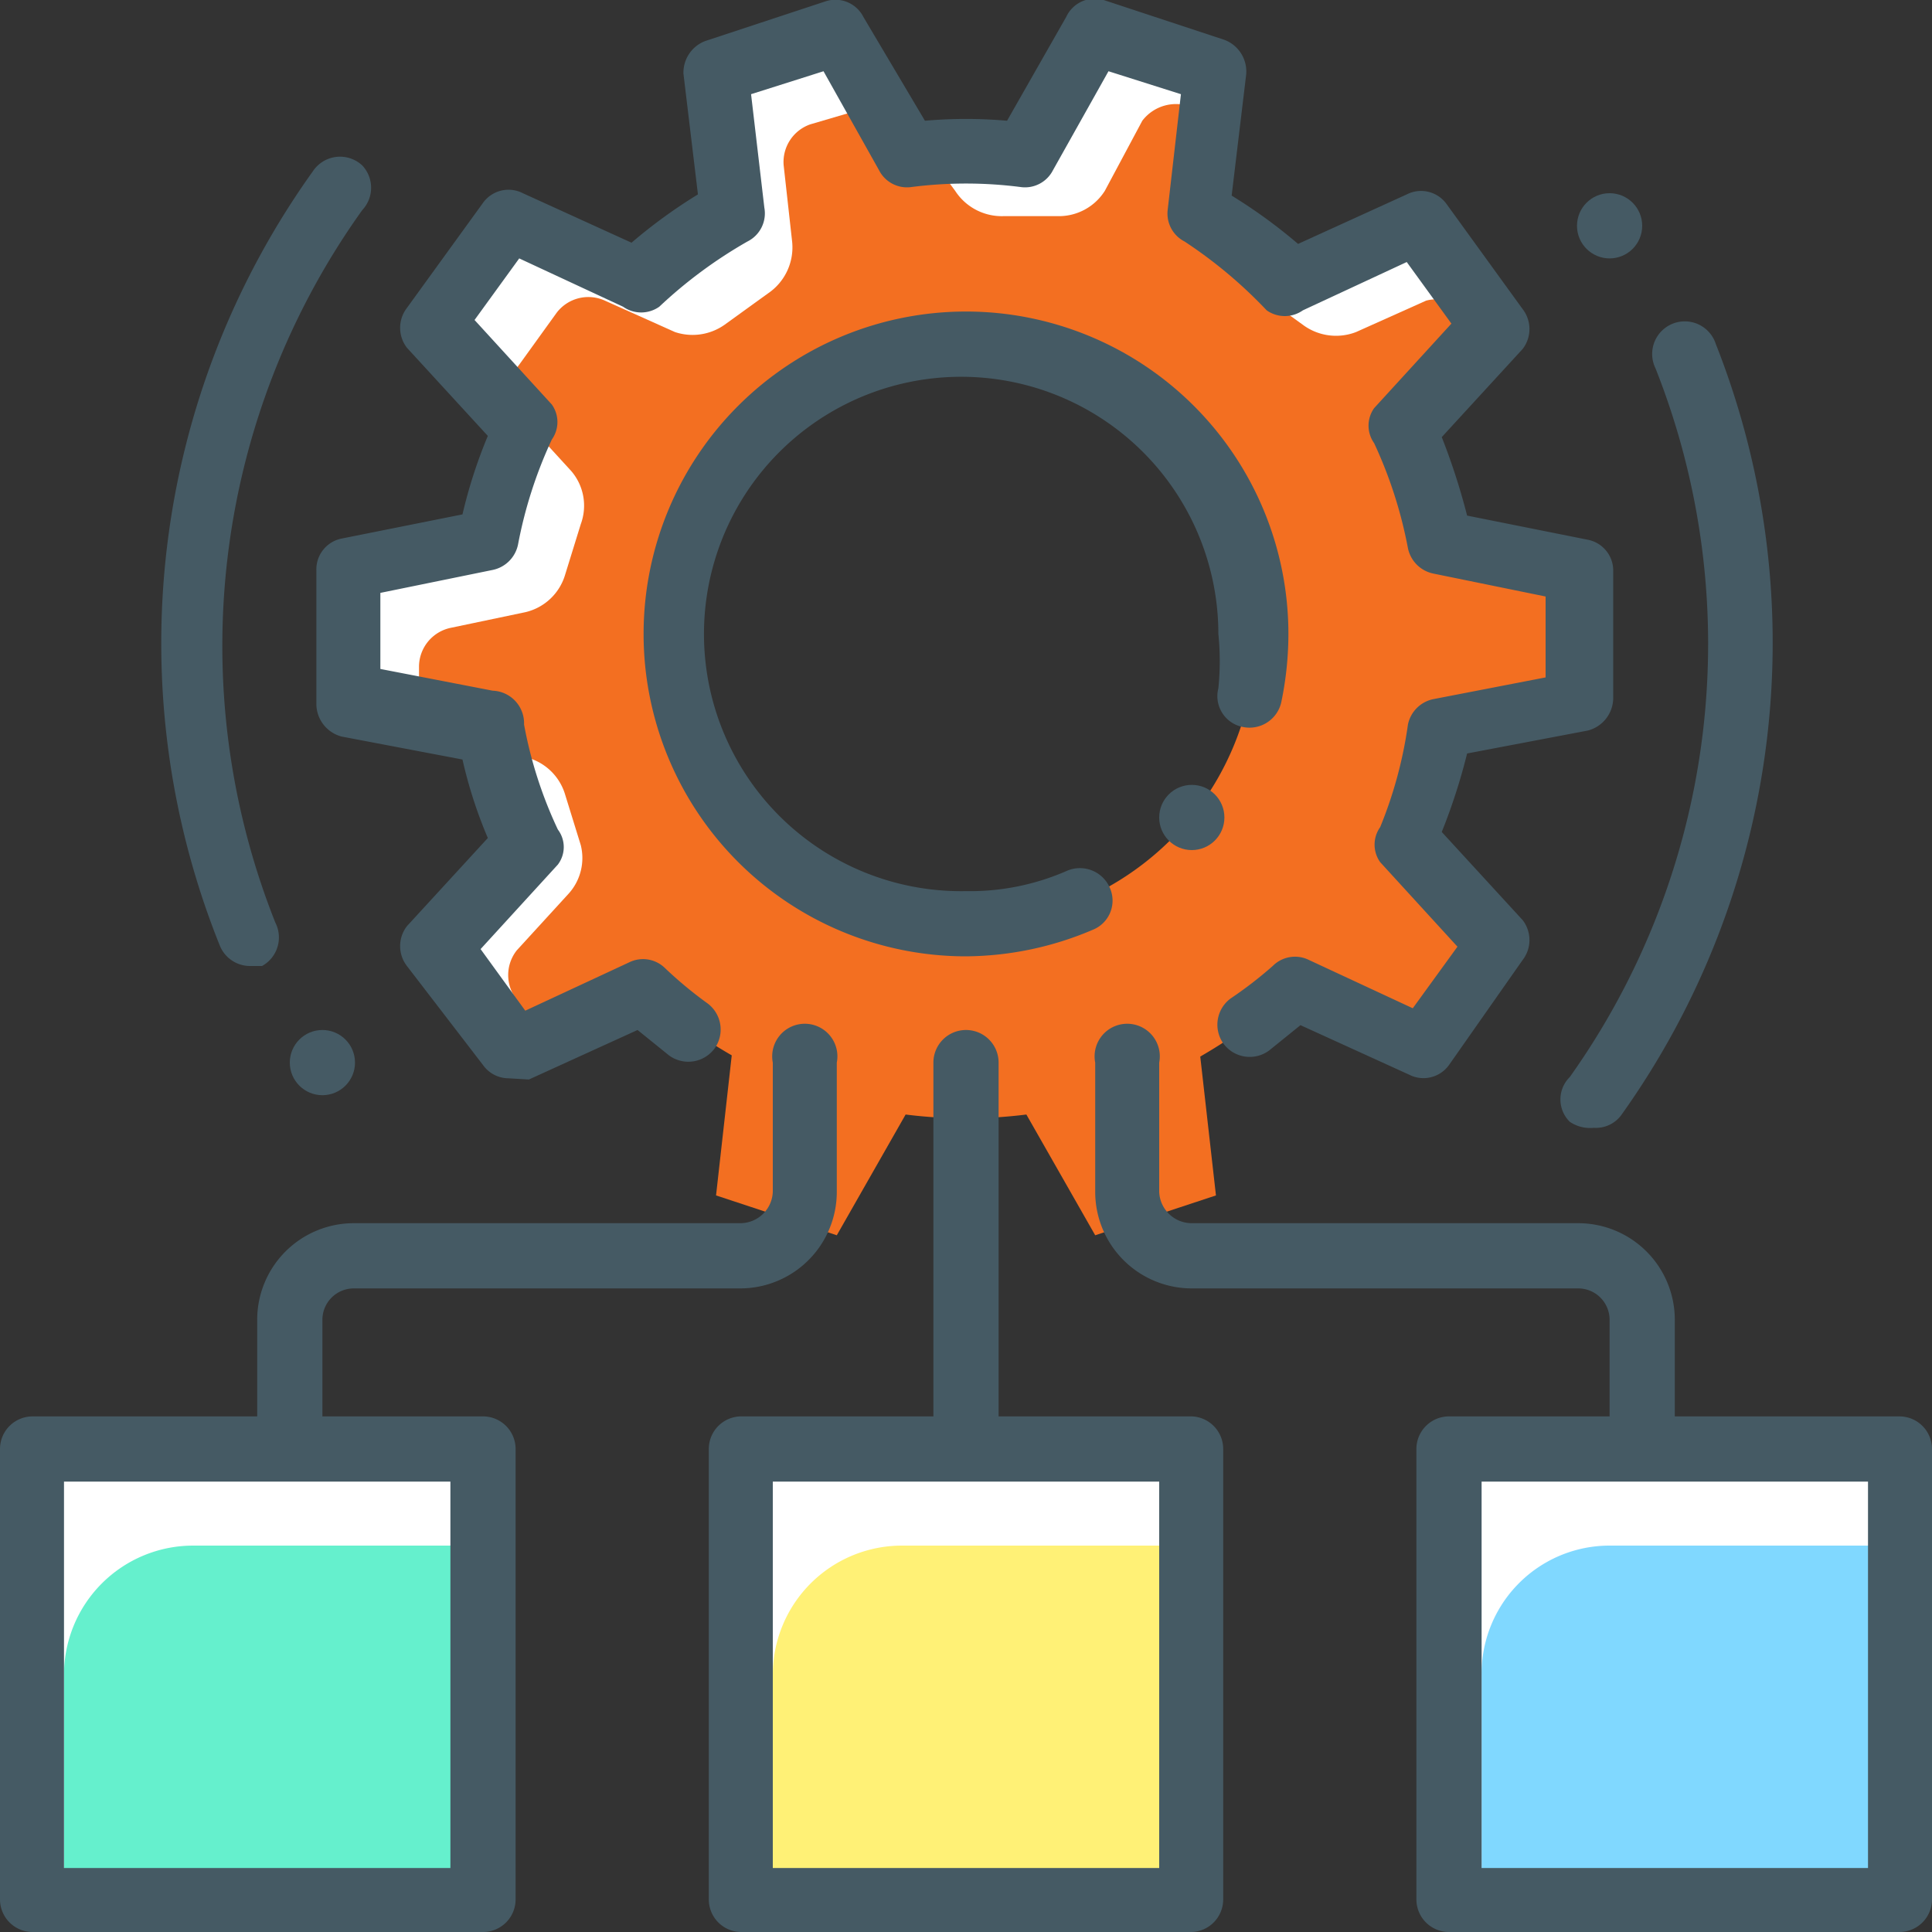 <svg id="Layer_1" data-name="Layer 1" xmlns="http://www.w3.org/2000/svg" viewBox="0 0 16 16"><rect x="0" y="0" width="16" height="16" fill="#333333" stroke="none"/><defs><style>.cls-1{fill:#f36f21;}.cls-2{fill:#fff;}.cls-3{fill:#455a64;}.cls-4{fill:#80d8ff;}.cls-5{fill:#fff176;}.cls-6{fill:#65f0cd;}</style></defs><title>icon api</title><g id="hypervisor"><g id="hypervisor_virtualizacion_Virtual_machine" data-name="hypervisor virtualizacion Virtual machine"><path class="cls-1" d="M13.07,5.78V4.72l-1.14-.23a4.07,4.07,0,0,0-.31-.93l.79-.86-.62-.86-1.06.49a4.46,4.46,0,0,0-.79-.58L10.07.6l-1-.33-.57,1a4,4,0,0,0-1,0l-.57-1L5.93.6l.13,1.15a4.46,4.46,0,0,0-.79.58L4.21,1.84l-.62.86.79.86a4.07,4.07,0,0,0-.31.93l-1.14.23V5.78L4.07,6a4.07,4.07,0,0,0,.31.93l-.79.86.62.86,1.06-.49a4.46,4.46,0,0,0,.79.58L5.93,9.9l1,.33.57-1a4,4,0,0,0,1,0l.57,1,1-.33L9.94,8.75a4.46,4.46,0,0,0,.79-.58l1.06.49.62-.86-.79-.86A4.07,4.07,0,0,0,11.93,6ZM8,7.65a2.4,2.4,0,1,1,2.4-2.4A2.39,2.39,0,0,1,8,7.65Z"/><path class="cls-2" d="M10.43,2.43l.36.26a.46.46,0,0,0,.44.06l.58-.26a.3.3,0,0,1,.16,0l-.45-.62-1.06.49-.21-.18A.45.45,0,0,0,10.43,2.43Z"/><path class="cls-2" d="M7.91,1.58a.46.46,0,0,0,.4.21h.45a.45.45,0,0,0,.39-.21L9.46,1A.35.35,0,0,1,9.85.88L10,.94l0-.34-1-.33-.57,1a3.91,3.91,0,0,0-.49,0l-.26,0Z"/><path class="cls-2" d="M3.47,5.52a.33.33,0,0,1,.26-.32l.62-.13a.45.45,0,0,0,.33-.31l.13-.42a.44.44,0,0,0-.08-.44L4.3,3.43a.33.33,0,0,1,0-.41l.31-.43a.33.33,0,0,1,.4-.1l.58.26A.46.46,0,0,0,6,2.69l.36-.26A.46.46,0,0,0,6.56,2l-.07-.63a.33.33,0,0,1,.22-.34L7.22.88h.06L6.94.27,5.93.6l.13,1.15a4.46,4.46,0,0,0-.79.58L4.21,1.84l-.62.86.79.86a4.07,4.07,0,0,0-.31.93l-1.14.23V5.78l.54.11Z"/><path class="cls-2" d="M4.28,8.28a.33.33,0,0,1,0-.41l.43-.47A.44.44,0,0,0,4.81,7l-.13-.42a.45.45,0,0,0-.33-.31l-.16,0a3.85,3.85,0,0,0,.19.47l-.79.86.62.86.11-.05Z"/><path class="cls-3" d="M4.21,8.93A.26.26,0,0,1,4,8.82L3.37,8a.27.27,0,0,1,0-.33l.67-.73a3.79,3.79,0,0,1-.21-.65l-1-.19a.28.28,0,0,1-.21-.27V4.72a.26.26,0,0,1,.21-.26l1-.2a4.09,4.09,0,0,1,.21-.65l-.67-.73a.27.27,0,0,1,0-.33L4,1.68a.26.26,0,0,1,.33-.08l.9.41a4.29,4.29,0,0,1,.55-.4l-.12-1A.28.28,0,0,1,5.84.34l1-.33a.26.26,0,0,1,.31.13L7.66,1a3.86,3.86,0,0,1,.68,0L8.83.14A.26.26,0,0,1,9.14,0l1,.33a.28.28,0,0,1,.18.29l-.12,1a4.29,4.29,0,0,1,.55.4l.9-.41a.26.26,0,0,1,.33.08l.63.87a.27.27,0,0,1,0,.33l-.67.73a5.45,5.45,0,0,1,.21.65l1,.2a.26.26,0,0,1,.21.26V5.78a.28.28,0,0,1-.21.27l-1,.19a4.92,4.92,0,0,1-.21.65l.67.73a.27.27,0,0,1,0,.33L12,8.82a.26.26,0,0,1-.33.08l-.9-.41-.26.21a.27.27,0,0,1-.38-.06.27.27,0,0,1,.06-.37A3.37,3.37,0,0,0,10.54,8a.26.26,0,0,1,.3-.05l.86.4.37-.51-.64-.7a.25.25,0,0,1,0-.29A3.53,3.53,0,0,0,11.66,6a.27.27,0,0,1,.21-.21l.93-.18V4.94l-.93-.19a.27.27,0,0,1-.21-.21,3.67,3.67,0,0,0-.28-.87.25.25,0,0,1,0-.29l.64-.7-.37-.51-.86.4a.26.26,0,0,1-.3,0A3.83,3.83,0,0,0,9.81,2a.26.26,0,0,1-.14-.26L9.78.78,9.18.59l-.46.82a.26.26,0,0,1-.26.14,3.54,3.54,0,0,0-.92,0,.26.26,0,0,1-.26-.14L6.82.59l-.6.19.11.94A.26.26,0,0,1,6.19,2a3.83,3.83,0,0,0-.73.54.26.26,0,0,1-.3,0l-.86-.4-.37.51.64.7a.25.25,0,0,1,0,.29,3.67,3.67,0,0,0-.28.87.27.27,0,0,1-.21.21l-.93.19v.63l.93.18A.27.27,0,0,1,4.34,6a3.53,3.53,0,0,0,.28.87.24.24,0,0,1,0,.29l-.64.7.37.51.86-.4a.26.26,0,0,1,.3.05,3.37,3.37,0,0,0,.35.29.27.27,0,0,1,.06.37.27.27,0,0,1-.38.06l-.26-.21-.9.41ZM8,7.92a2.67,2.67,0,1,1,2.67-2.67,2.76,2.76,0,0,1-.06.57.27.27,0,0,1-.32.2.26.26,0,0,1-.2-.32,2.22,2.22,0,0,0,0-.45A2.13,2.13,0,1,0,8,7.38a2,2,0,0,0,.84-.17.27.27,0,0,1,.35.14.26.26,0,0,1-.14.35A2.71,2.71,0,0,1,8,7.92Z"/><circle class="cls-3" cx="13.33" cy="1.87" r="0.27"/><circle class="cls-3" cx="2.67" cy="8.8" r="0.27"/><circle class="cls-3" cx="9.87" cy="6.77" r="0.27"/><path class="cls-3" d="M13.6,13.87a.27.27,0,0,1-.27-.27V10.93a.26.26,0,0,0-.26-.26H9.87a.8.8,0,0,1-.8-.8V8.8a.27.27,0,1,1,.53,0V9.87a.27.27,0,0,0,.27.26h3.2a.8.8,0,0,1,.8.8V13.6A.27.27,0,0,1,13.6,13.87Z"/><path class="cls-3" d="M2.4,13.87a.27.27,0,0,1-.27-.27V10.93a.8.8,0,0,1,.8-.8h3.2a.27.27,0,0,0,.27-.26V8.8a.27.27,0,1,1,.53,0V9.87a.8.8,0,0,1-.8.8H2.93a.26.26,0,0,0-.26.26V13.6A.27.27,0,0,1,2.4,13.87Z"/><path class="cls-3" d="M8,12.8a.27.27,0,0,1-.27-.27V8.8a.27.27,0,0,1,.54,0v3.73A.27.27,0,0,1,8,12.8Z"/><rect class="cls-2" x="12" y="12" width="3.73" height="3.73"/><path class="cls-4" d="M12.27,15.73V13.87a1.06,1.06,0,0,1,1.06-1.07h2.4v2.93Z"/><path class="cls-3" d="M15.73,16H12a.27.27,0,0,1-.27-.27V12a.27.27,0,0,1,.27-.27h3.73A.27.27,0,0,1,16,12v3.73A.27.27,0,0,1,15.73,16Zm-3.46-.53h3.2v-3.2h-3.2Z"/><rect class="cls-2" x="6.13" y="12" width="3.73" height="3.73"/><path class="cls-5" d="M6.4,15.73V13.87A1.07,1.07,0,0,1,7.47,12.8h2.4v2.93Z"/><path class="cls-3" d="M9.87,16H6.13a.27.27,0,0,1-.26-.27V12a.27.27,0,0,1,.26-.27H9.87a.27.27,0,0,1,.26.27v3.73A.27.27,0,0,1,9.87,16ZM6.4,15.47H9.6v-3.2H6.4Z"/><rect class="cls-2" x="0.27" y="12" width="3.73" height="3.73"/><path class="cls-6" d="M.53,15.73V13.87A1.07,1.07,0,0,1,1.6,12.8H4v2.93Z"/><path class="cls-3" d="M4,16H.27A.27.27,0,0,1,0,15.73V12a.27.27,0,0,1,.27-.27H4a.27.27,0,0,1,.27.27v3.73A.27.27,0,0,1,4,16ZM.53,15.47h3.2v-3.2H.53Z"/></g><path class="cls-3" d="M2.07,8a.27.27,0,0,1-.25-.17,6.71,6.71,0,0,1,.77-6.41A.27.27,0,0,1,3,1.37.27.27,0,0,1,3,1.74a6.2,6.2,0,0,0-.72,5.9A.27.27,0,0,1,2.17,8Z"/><path class="cls-3" d="M13.2,9.34A.3.3,0,0,1,13,9.29.26.26,0,0,1,13,8.92a6.19,6.19,0,0,0,.71-5.87.27.27,0,1,1,.5-.2,6.73,6.73,0,0,1-.78,6.38A.26.26,0,0,1,13.2,9.34Z"/></g></svg>